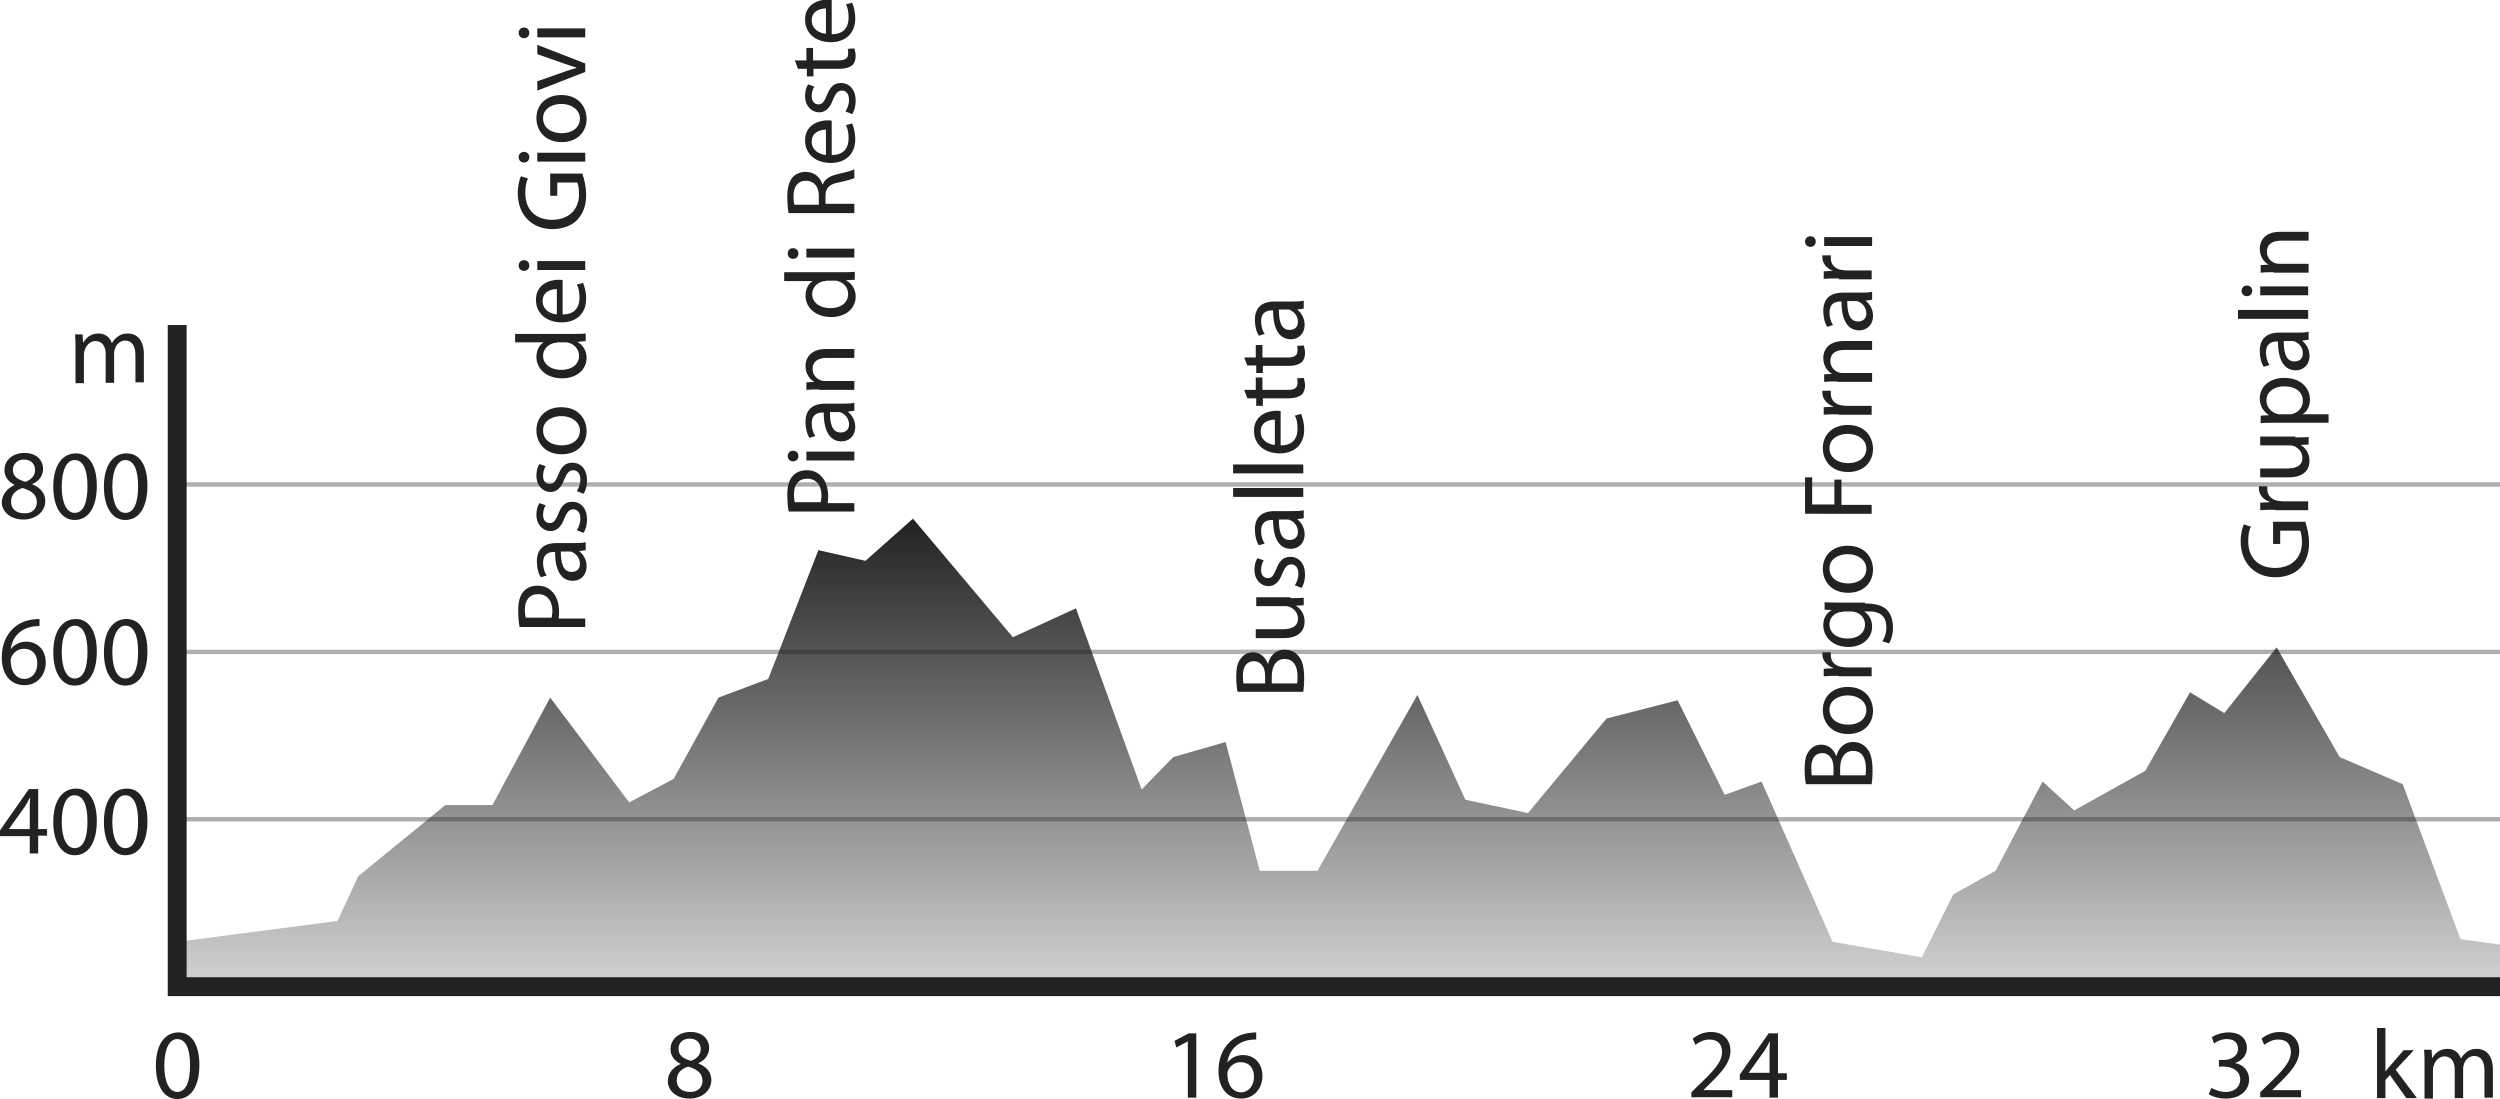 <?xml version="1.0" encoding="utf-8"?>
<!-- Generator: Adobe Illustrator 21.0.2, SVG Export Plug-In . SVG Version: 6.00 Build 0)  -->
<!DOCTYPE svg PUBLIC "-//W3C//DTD SVG 1.1//EN" "http://www.w3.org/Graphics/SVG/1.1/DTD/svg11.dtd">
<svg version="1.1" id="Livello_1" xmlns="http://www.w3.org/2000/svg" xmlns:xlink="http://www.w3.org/1999/xlink" x="0px" y="0px"
	 width="563px" height="247.5px" viewBox="0 0 563 247.5" style="enable-background:new 0 0 563 247.5;" xml:space="preserve">
<style type="text/css">
	.st0{fill:url(#SVGID_1_);}
	.st1{fill:none;stroke:#222221;stroke-width:4.252;stroke-miterlimit:10;}
	.st2{fill:#222221;}
	.st3{opacity:0.36;fill:none;stroke:#222221;stroke-width:0.992;stroke-miterlimit:10;}
</style>
<linearGradient id="SVGID_1_" gradientUnits="userSpaceOnUse" x1="301.447" y1="222.158" x2="301.447" y2="116.832">
	<stop  offset="0" style="stop-color:#222221;stop-opacity:0.2"/>
	<stop  offset="1" style="stop-color:#222221"/>
</linearGradient>
<polygon class="st0" points="39.9,212.1 76,207.4 80.7,197.3 100.3,181.3 110.9,181.3 123.9,157.1 141.7,180.7 151.7,175.4 
	161.8,157.1 173,152.9 184.3,123.9 194.9,126.3 205.6,116.8 228.1,143.5 242.3,137 257.1,177.8 264.2,170.5 276,167.1 283.7,196.1 
	296.7,196.1 319.2,156.5 330,180.1 344.1,183.1 361.8,161.8 377.8,157.7 388.4,179 396.7,176 412.7,212.1 432.8,215.6 439.9,201.4 
	449.4,196.1 460,176 467.1,182.5 483.1,173.6 493.2,155.9 500.9,160.6 512.7,145.8 526.9,170.5 541.1,176.6 554.1,211.5 563,212.7 
	563,222.2 39.9,222.2 "/>
<polyline class="st1" points="39.9,73.2 39.9,222.2 563,222.2 "/>
<g>
	<path class="st2" d="M17,78.2c0-1.1,0-2-0.1-2.9h1.7l0.1,1.8h0.1c0.6-1,1.6-2,3.4-2c1.5,0,2.6,0.9,3,2.2h0c0.3-0.6,0.8-1.1,1.2-1.4
		c0.6-0.5,1.3-0.8,2.4-0.8c1.5,0,3.6,0.9,3.6,4.7v6.3h-1.9V80c0-2.1-0.8-3.3-2.3-3.3c-1.1,0-2,0.8-2.3,1.8c-0.1,0.3-0.2,0.6-0.2,1
		v6.7h-1.9v-6.5c0-1.7-0.8-2.9-2.3-2.9c-1.2,0-2.1,1-2.4,2c-0.1,0.3-0.2,0.6-0.2,1v6.5H17V78.2z"/>
</g>
<g>
	<path class="st2" d="M117,141.1c-0.2-0.9-0.3-2.2-0.3-3.7c0-1.9,0.4-3.3,1.2-4.2c0.7-0.8,1.8-1.3,3.1-1.3c1.4,0,2.4,0.4,3.2,1.2
		c1.1,1,1.7,2.7,1.7,4.6c0,0.6,0,1.1-0.1,1.6h6v1.9H117z M124.2,139.2c0.1-0.4,0.2-1,0.2-1.6c0-2.3-1.2-3.8-3.2-3.8
		c-2,0-3,1.4-3,3.5c0,0.8,0.1,1.5,0.2,1.8H124.2z"/>
	<path class="st2" d="M129.3,122.3c0.9,0,1.9,0,2.6-0.2v1.8l-1.4,0.2v0.1c0.8,0.6,1.6,1.8,1.6,3.3c0,2.2-1.5,3.3-3.1,3.3
		c-2.6,0-4-2.3-4-6.5h-0.2c-0.9,0-2.5,0.2-2.5,2.5c0,1,0.3,2.1,0.8,2.8l-1.3,0.4c-0.6-0.9-0.9-2.2-0.9-3.6c0-3.3,2.3-4.1,4.4-4.1
		H129.3z M126.3,124.2c0,2.1,0.3,4.6,2.4,4.6c1.3,0,1.9-0.8,1.9-1.8c0-1.4-0.9-2.3-1.8-2.7c-0.2-0.1-0.4-0.1-0.6-0.1H126.3z"/>
	<path class="st2" d="M129.9,119.4c0.4-0.6,0.8-1.6,0.8-2.6c0-1.4-0.7-2.1-1.6-2.1c-0.9,0-1.4,0.6-2,2c-0.7,2-1.8,2.9-3.1,2.9
		c-1.7,0-3.2-1.4-3.2-3.7c0-1.1,0.3-2.1,0.7-2.6l1.4,0.5c-0.3,0.4-0.6,1.2-0.6,2.2c0,1.2,0.7,1.8,1.5,1.8c0.9,0,1.3-0.6,1.9-2
		c0.7-1.9,1.6-2.8,3.2-2.8c1.9,0,3.3,1.5,3.3,4c0,1.2-0.3,2.3-0.8,3L129.9,119.4z"/>
	<path class="st2" d="M129.9,110.6c0.4-0.6,0.8-1.6,0.8-2.6c0-1.4-0.7-2.1-1.6-2.1c-0.9,0-1.4,0.6-2,2c-0.7,2-1.8,2.9-3.1,2.9
		c-1.7,0-3.2-1.4-3.2-3.7c0-1.1,0.3-2.1,0.7-2.6l1.4,0.5c-0.3,0.4-0.6,1.2-0.6,2.2c0,1.2,0.7,1.8,1.5,1.8c0.9,0,1.3-0.6,1.9-2
		c0.7-1.9,1.6-2.8,3.2-2.8c1.9,0,3.3,1.5,3.3,4c0,1.2-0.3,2.3-0.8,3L129.9,110.6z"/>
	<path class="st2" d="M126.4,91.7c4,0,5.7,2.8,5.7,5.4c0,2.9-2.1,5.2-5.6,5.2c-3.6,0-5.7-2.4-5.7-5.4
		C120.8,93.8,123.1,91.7,126.4,91.7z M126.5,100.3c2.4,0,4.1-1.3,4.1-3.3c0-1.9-1.8-3.3-4.2-3.3c-1.8,0-4.1,0.9-4.1,3.2
		C122.3,99.3,124.4,100.3,126.5,100.3z"/>
	<path class="st2" d="M116,75.2h13.1c1,0,2.1,0,2.8-0.1v1.7L130,77V77c1.2,0.6,2.1,1.9,2.1,3.6c0,2.6-2.2,4.6-5.5,4.6
		c-3.6,0-5.8-2.2-5.8-4.8c0-1.7,0.8-2.8,1.6-3.3v0H116V75.2z M125.4,77.2c-0.2,0-0.6,0-0.8,0.1c-1.2,0.3-2.3,1.4-2.3,2.8
		c0,2,1.8,3.2,4.1,3.2c2.2,0,4-1.1,4-3.2c0-1.3-0.9-2.5-2.3-2.9c-0.3-0.1-0.5-0.1-0.8-0.1H125.4z"/>
	<path class="st2" d="M126.8,70.8c2.7,0,3.7-1.7,3.7-3.7c0-1.4-0.2-2.3-0.6-3l1.4-0.4c0.3,0.7,0.7,1.9,0.7,3.6
		c0,3.3-2.2,5.3-5.5,5.3c-3.3,0-5.8-1.9-5.8-5.1c0-3.5,3.1-4.5,5.1-4.5c0.4,0,0.7,0,0.9,0.1V70.8z M125.4,65.1
		c-1.2,0-3.2,0.5-3.2,2.7c0,2,1.8,2.9,3.2,3V65.1z"/>
	<path class="st2" d="M118,58.6c0.7,0,1.2,0.5,1.2,1.2c0,0.7-0.5,1.2-1.2,1.2c-0.7,0-1.2-0.5-1.2-1.2
		C116.8,59.1,117.3,58.6,118,58.6z M131.8,60.8H121v-2h10.8V60.8z"/>
	<path class="st2" d="M131.2,39.3c0.3,0.9,0.8,2.6,0.8,4.6c0,2.3-0.6,4.1-2,5.6c-1.2,1.3-3.3,2.1-5.6,2.1c-4.5,0-7.8-3.1-7.8-8.1
		c0-1.7,0.4-3.1,0.7-3.8l1.6,0.5c-0.4,0.8-0.6,1.8-0.6,3.3c0,3.7,2.3,6,6,6c3.8,0,6.1-2.3,6.1-5.8c0-1.3-0.2-2.1-0.4-2.6h-4.5v3
		h-1.6v-5H131.2z"/>
	<path class="st2" d="M118,34.2c0.7,0,1.2,0.5,1.2,1.2c0,0.7-0.5,1.2-1.2,1.2c-0.7,0-1.2-0.5-1.2-1.2
		C116.8,34.7,117.3,34.2,118,34.2z M131.8,36.4H121v-2h10.8V36.4z"/>
	<path class="st2" d="M126.4,21.4c4,0,5.7,2.8,5.7,5.4c0,2.9-2.1,5.2-5.6,5.2c-3.6,0-5.7-2.4-5.7-5.4
		C120.8,23.5,123.1,21.4,126.4,21.4z M126.5,30c2.4,0,4.1-1.3,4.1-3.3c0-1.9-1.8-3.3-4.2-3.3c-1.8,0-4.1,0.9-4.1,3.2
		C122.3,29,124.4,30,126.5,30z"/>
	<path class="st2" d="M121,18.3l6-2.1c1-0.4,1.9-0.6,2.8-0.9v-0.1c-0.9-0.2-1.8-0.6-2.8-0.9l-6-2.1v-2.1l10.8,4.2v1.9L121,20.4V18.3
		z"/>
	<path class="st2" d="M118,6.2c0.7,0,1.2,0.5,1.2,1.2c0,0.7-0.5,1.2-1.2,1.2c-0.7,0-1.2-0.5-1.2-1.2C116.8,6.7,117.3,6.2,118,6.2z
		 M131.8,8.4H121v-2h10.8V8.4z"/>
</g>
<g>
	<path class="st2" d="M177.6,115.1c-0.2-0.9-0.3-2.2-0.3-3.7c0-1.9,0.4-3.3,1.2-4.2c0.7-0.8,1.8-1.3,3.1-1.3c1.4,0,2.4,0.4,3.2,1.2
		c1.1,1,1.7,2.7,1.7,4.6c0,0.6,0,1.1-0.1,1.6h6v1.9H177.6z M184.8,113.2c0.1-0.4,0.2-1,0.2-1.6c0-2.3-1.2-3.8-3.2-3.8
		c-2,0-3,1.4-3,3.5c0,0.8,0.1,1.5,0.2,1.8H184.8z"/>
	<path class="st2" d="M178.6,101.5c0.7,0,1.2,0.5,1.2,1.2c0,0.7-0.5,1.2-1.2,1.2c-0.7,0-1.2-0.5-1.2-1.2
		C177.4,102,177.9,101.5,178.6,101.5z M192.4,103.7h-10.8v-2h10.8V103.7z"/>
	<path class="st2" d="M189.8,90.9c0.9,0,1.9,0,2.6-0.2v1.8l-1.4,0.2v0.1c0.8,0.6,1.6,1.8,1.6,3.3c0,2.2-1.5,3.3-3.1,3.3
		c-2.6,0-4-2.3-4-6.5h-0.2c-0.9,0-2.5,0.2-2.5,2.5c0,1,0.3,2.1,0.8,2.8l-1.3,0.4c-0.6-0.9-0.9-2.2-0.9-3.6c0-3.3,2.3-4.1,4.4-4.1
		H189.8z M186.9,92.8c0,2.1,0.3,4.6,2.4,4.6c1.3,0,1.9-0.8,1.9-1.8c0-1.4-0.9-2.3-1.8-2.7c-0.2-0.1-0.4-0.1-0.6-0.1H186.9z"/>
	<path class="st2" d="M184.5,87.7c-1.1,0-2,0-2.9,0.1v-1.7l1.8-0.1v0c-1-0.5-2-1.8-2-3.6c0-1.5,0.9-3.8,4.6-3.8h6.4v2h-6.2
		c-1.7,0-3.2,0.6-3.2,2.5c0,1.3,0.9,2.3,2,2.6c0.2,0.1,0.6,0.1,0.9,0.1h6.5v2H184.5z"/>
	<path class="st2" d="M176.6,61.3h13.1c1,0,2.1,0,2.8-0.1V63l-1.9,0.1v0.1c1.2,0.6,2.1,1.9,2.1,3.6c0,2.6-2.2,4.6-5.5,4.6
		c-3.6,0-5.8-2.2-5.8-4.8c0-1.7,0.8-2.8,1.6-3.3v0h-6.4V61.3z M186,63.3c-0.2,0-0.6,0-0.8,0.1c-1.2,0.3-2.3,1.4-2.3,2.8
		c0,2,1.8,3.2,4.1,3.2c2.2,0,4-1.1,4-3.2c0-1.3-0.9-2.5-2.3-2.9c-0.3-0.1-0.5-0.1-0.8-0.1H186z"/>
	<path class="st2" d="M178.6,55.9c0.7,0,1.2,0.5,1.2,1.2c0,0.7-0.5,1.2-1.2,1.2c-0.7,0-1.2-0.5-1.2-1.2
		C177.4,56.3,177.9,55.9,178.6,55.9z M192.4,58h-10.8v-2h10.8V58z"/>
	<path class="st2" d="M177.6,48c-0.2-1-0.3-2.4-0.3-3.7c0-2.1,0.4-3.4,1.2-4.4c0.7-0.7,1.7-1.2,2.9-1.2c2,0,3.3,1.2,3.8,2.8h0.1
		c0.4-1.1,1.5-1.8,3-2.2c2.1-0.5,3.5-0.8,4.1-1.2v2c-0.4,0.2-1.7,0.6-3.6,1c-2.1,0.4-2.9,1.3-2.9,3v1.8h6.5V48H177.6z M184.4,46.1
		v-2c0-2.1-1.1-3.4-2.9-3.4c-1.9,0-2.8,1.4-2.8,3.5c0,0.9,0.1,1.6,0.2,1.9H184.4z"/>
	<path class="st2" d="M187.4,34.9c2.7,0,3.7-1.7,3.7-3.7c0-1.4-0.2-2.3-0.6-3l1.4-0.4c0.3,0.7,0.7,1.9,0.7,3.6
		c0,3.3-2.2,5.3-5.5,5.3c-3.3,0-5.8-1.9-5.8-5.1c0-3.5,3.1-4.5,5.1-4.5c0.4,0,0.7,0,0.9,0.1V34.9z M186,29.2c-1.2,0-3.2,0.5-3.2,2.7
		c0,2,1.8,2.9,3.2,3V29.2z"/>
	<path class="st2" d="M190.4,25.1c0.4-0.6,0.8-1.6,0.8-2.6c0-1.4-0.7-2.1-1.6-2.1c-0.9,0-1.4,0.6-2,2c-0.7,2-1.8,2.9-3.1,2.9
		c-1.7,0-3.2-1.4-3.2-3.7c0-1.1,0.3-2.1,0.7-2.6l1.4,0.5c-0.3,0.4-0.6,1.2-0.6,2.2c0,1.2,0.7,1.8,1.5,1.8c0.9,0,1.3-0.6,1.9-2
		c0.7-1.9,1.6-2.8,3.2-2.8c1.9,0,3.3,1.5,3.3,4c0,1.2-0.3,2.3-0.8,3L190.4,25.1z"/>
	<path class="st2" d="M179,13.6h2.6v-2.8h1.5v2.8h5.8c1.3,0,2.1-0.4,2.1-1.5c0-0.5,0-0.8-0.1-1.1l1.5-0.1c0.1,0.4,0.3,1,0.3,1.7
		c0,0.9-0.3,1.7-0.8,2.1c-0.6,0.5-1.6,0.8-2.8,0.8h-5.9v1.7h-1.5v-1.7h-2L179,13.6z"/>
	<path class="st2" d="M187.4,7.7c2.7,0,3.7-1.7,3.7-3.7c0-1.4-0.2-2.3-0.6-3l1.4-0.4c0.3,0.7,0.7,1.9,0.7,3.6c0,3.3-2.2,5.3-5.5,5.3
		c-3.3,0-5.8-1.9-5.8-5.1c0-3.5,3.1-4.5,5.1-4.5c0.4,0,0.7,0,0.9,0.1V7.7z M186,1.9c-1.2,0-3.2,0.5-3.2,2.7c0,2,1.8,2.9,3.2,3V1.9z"
		/>
</g>
<g>
	<path class="st2" d="M278.7,155.8c-0.2-0.8-0.3-2.2-0.3-3.5c0-1.9,0.3-3.2,1.1-4.1c0.6-0.8,1.5-1.3,2.7-1.3c1.5,0,2.7,1,3.3,2.5
		h0.1c0.3-1.4,1.5-3.1,3.7-3.1c1.3,0,2.3,0.5,3,1.3c1,1,1.4,2.7,1.4,5.2c0,1.3-0.1,2.4-0.2,3H278.7z M284.9,153.9v-1.8
		c0-2-1.1-3.2-2.5-3.2c-1.7,0-2.5,1.3-2.5,3.3c0,0.9,0.1,1.4,0.1,1.7H284.9z M292.1,153.9c0.1-0.4,0.1-0.9,0.1-1.6
		c0-2-0.7-3.9-2.9-3.9c-2,0-2.9,1.8-2.9,3.9v1.6H292.1z"/>
	<path class="st2" d="M290.6,134.7c1.1,0,2.1,0,3-0.1v1.7l-1.8,0.1v0c0.9,0.5,2,1.7,2,3.6c0,1.7-1,3.7-4.7,3.7h-6.3v-2h6
		c2.1,0,3.5-0.6,3.5-2.4c0-1.3-0.9-2.2-1.8-2.6c-0.3-0.1-0.6-0.2-1-0.2h-6.6v-2H290.6z"/>
	<path class="st2" d="M291.6,131.8c0.4-0.6,0.8-1.6,0.8-2.6c0-1.4-0.7-2.1-1.6-2.1c-0.9,0-1.4,0.6-2,2c-0.7,2-1.8,2.9-3.1,2.9
		c-1.7,0-3.2-1.4-3.2-3.7c0-1.1,0.3-2.1,0.7-2.6l1.4,0.5c-0.3,0.4-0.6,1.2-0.6,2.2c0,1.2,0.7,1.8,1.5,1.8c0.9,0,1.3-0.6,1.9-2
		c0.7-1.9,1.6-2.8,3.2-2.8c1.9,0,3.3,1.5,3.3,4c0,1.2-0.3,2.3-0.8,3L291.6,131.8z"/>
	<path class="st2" d="M291,115.1c0.9,0,1.9,0,2.6-0.2v1.8l-1.4,0.2v0.1c0.8,0.6,1.6,1.8,1.6,3.3c0,2.2-1.5,3.3-3.1,3.3
		c-2.6,0-4-2.3-4-6.5h-0.2c-0.9,0-2.5,0.2-2.5,2.5c0,1,0.3,2.1,0.8,2.8l-1.3,0.4c-0.6-0.9-0.9-2.2-0.9-3.6c0-3.3,2.3-4.1,4.4-4.1
		H291z M288,117c0,2.1,0.3,4.6,2.4,4.6c1.3,0,1.9-0.8,1.9-1.8c0-1.4-0.9-2.3-1.8-2.7c-0.2-0.1-0.4-0.1-0.6-0.1H288z"/>
	<path class="st2" d="M277.7,111.9v-2h15.8v2H277.7z"/>
	<path class="st2" d="M277.7,106.6v-2h15.8v2H277.7z"/>
	<path class="st2" d="M288.5,100.3c2.7,0,3.7-1.7,3.7-3.7c0-1.4-0.2-2.3-0.6-3l1.4-0.4c0.3,0.7,0.7,1.9,0.7,3.6
		c0,3.3-2.2,5.3-5.5,5.3c-3.3,0-5.8-1.9-5.8-5.1c0-3.5,3.1-4.5,5.1-4.5c0.4,0,0.7,0,0.9,0.1V100.3z M287.1,94.5
		c-1.2,0-3.2,0.5-3.2,2.7c0,2,1.8,2.9,3.2,3V94.5z"/>
	<path class="st2" d="M280.2,87.8h2.6V85h1.5v2.8h5.8c1.3,0,2.1-0.4,2.1-1.5c0-0.5,0-0.8-0.1-1.1l1.5-0.1c0.1,0.4,0.3,1,0.3,1.7
		c0,0.9-0.3,1.7-0.8,2.1c-0.6,0.5-1.6,0.8-2.8,0.8h-5.9v1.7h-1.5v-1.7h-2L280.2,87.8z"/>
	<path class="st2" d="M280.2,80.5h2.6v-2.8h1.5v2.8h5.8c1.3,0,2.1-0.4,2.1-1.5c0-0.5,0-0.8-0.1-1.1l1.5-0.1c0.1,0.4,0.3,1,0.3,1.7
		c0,0.9-0.3,1.7-0.8,2.1c-0.6,0.5-1.6,0.8-2.8,0.8h-5.9V84h-1.5v-1.7h-2L280.2,80.5z"/>
	<path class="st2" d="M291,67.9c0.9,0,1.9,0,2.6-0.2v1.8l-1.4,0.2v0.1c0.8,0.6,1.6,1.8,1.6,3.3c0,2.2-1.5,3.3-3.1,3.3
		c-2.6,0-4-2.3-4-6.5h-0.2c-0.9,0-2.5,0.2-2.5,2.5c0,1,0.3,2.1,0.8,2.8l-1.3,0.4c-0.6-0.9-0.9-2.2-0.9-3.6c0-3.3,2.3-4.1,4.4-4.1
		H291z M288,69.7c0,2.1,0.3,4.6,2.4,4.6c1.3,0,1.9-0.8,1.9-1.8c0-1.4-0.9-2.3-1.8-2.7c-0.2-0.1-0.4-0.1-0.6-0.1H288z"/>
</g>
<g>
	<path class="st2" d="M406.7,176.6c-0.2-0.8-0.3-2.2-0.3-3.5c0-1.9,0.3-3.2,1.1-4.1c0.6-0.8,1.5-1.3,2.7-1.3c1.5,0,2.7,1,3.3,2.5
		h0.1c0.3-1.4,1.5-3.1,3.7-3.1c1.3,0,2.3,0.5,3,1.3c1,1,1.4,2.7,1.4,5.2c0,1.3-0.1,2.4-0.2,3H406.7z M412.9,174.6v-1.8
		c0-2-1.1-3.2-2.5-3.2c-1.7,0-2.5,1.3-2.5,3.3c0,0.9,0.1,1.4,0.1,1.7H412.9z M420.1,174.6c0.1-0.4,0.1-0.9,0.1-1.6
		c0-2-0.7-3.9-2.9-3.9c-2,0-2.9,1.8-2.9,3.9v1.6H420.1z"/>
	<path class="st2" d="M416.1,154.7c4,0,5.7,2.8,5.7,5.4c0,2.9-2.1,5.2-5.6,5.2c-3.6,0-5.7-2.4-5.7-5.4
		C410.5,156.8,412.8,154.7,416.1,154.7z M416.2,163.2c2.4,0,4.1-1.3,4.1-3.3c0-1.9-1.8-3.3-4.2-3.3c-1.8,0-4.1,0.9-4.1,3.2
		C412,162.2,414.2,163.2,416.2,163.2z"/>
	<path class="st2" d="M414.1,152.2c-1.3,0-2.4,0-3.4,0.1v-1.7l2.1-0.1v-0.1c-1.4-0.5-2.4-1.7-2.4-3c0-0.2,0-0.4,0-0.5h1.9
		c0,0.2,0,0.4,0,0.7c0,1.4,1,2.4,2.5,2.6c0.3,0,0.6,0.1,0.9,0.1h5.8v2H414.1z"/>
	<path class="st2" d="M420,135.9c2.5,0,4,0.5,5,1.5c1,1.1,1.3,2.6,1.3,3.9c0,1.3-0.3,2.7-0.9,3.6l-1.5-0.5c0.5-0.7,0.9-1.8,0.9-3.2
		c0-2-1-3.5-3.8-3.5h-1.2v0c1,0.6,1.8,1.8,1.8,3.4c0,2.7-2.3,4.6-5.3,4.6c-3.7,0-5.7-2.4-5.7-4.9c0-1.9,1-2.9,1.9-3.4v0l-1.6-0.1
		v-1.7c0.8,0.1,1.7,0.1,2.9,0.1H420z M415,137.8c-0.3,0-0.6,0-0.9,0.1c-1.2,0.4-2.1,1.3-2.1,2.7c0,1.9,1.6,3.2,4.1,3.2
		c2.1,0,3.9-1.1,3.9-3.2c0-1.2-0.8-2.3-2-2.7c-0.3-0.1-0.7-0.2-1-0.2H415z"/>
	<path class="st2" d="M416.1,122.9c4,0,5.7,2.8,5.7,5.4c0,2.9-2.1,5.2-5.6,5.2c-3.6,0-5.7-2.4-5.7-5.4
		C410.5,125,412.8,122.9,416.1,122.9z M416.2,131.4c2.4,0,4.1-1.3,4.1-3.3c0-1.9-1.8-3.3-4.2-3.3c-1.8,0-4.1,0.9-4.1,3.2
		C412,130.4,414.2,131.4,416.2,131.4z"/>
	<path class="st2" d="M406.5,115.6v-8.1h1.6v6.1h5V108h1.6v5.7h6.8v2H406.5z"/>
	<path class="st2" d="M416.1,95.7c4,0,5.7,2.8,5.7,5.4c0,2.9-2.1,5.2-5.6,5.2c-3.6,0-5.7-2.4-5.7-5.4
		C410.5,97.8,412.8,95.7,416.1,95.7z M416.2,104.3c2.4,0,4.1-1.3,4.1-3.3c0-1.9-1.8-3.3-4.2-3.3c-1.8,0-4.1,0.9-4.1,3.2
		C412,103.3,414.2,104.3,416.2,104.3z"/>
	<path class="st2" d="M414.1,93.3c-1.3,0-2.4,0-3.4,0.1v-1.7l2.1-0.1v-0.1c-1.4-0.5-2.4-1.7-2.4-3c0-0.2,0-0.4,0-0.5h1.9
		c0,0.2,0,0.4,0,0.7c0,1.4,1,2.4,2.5,2.6c0.3,0,0.6,0.1,0.9,0.1h5.8v2H414.1z"/>
	<path class="st2" d="M413.7,85.9c-1.1,0-2,0-2.9,0.1v-1.7l1.8-0.1v0c-1-0.5-2-1.8-2-3.6c0-1.5,0.9-3.8,4.6-3.8h6.4v2h-6.2
		c-1.7,0-3.2,0.6-3.2,2.5c0,1.3,0.9,2.3,2,2.6c0.2,0.1,0.6,0.1,0.9,0.1h6.5v2H413.7z"/>
	<path class="st2" d="M419,65.9c0.9,0,1.9,0,2.6-0.2v1.8l-1.4,0.2v0.1c0.8,0.6,1.6,1.8,1.6,3.3c0,2.2-1.5,3.3-3.1,3.3
		c-2.6,0-4-2.3-4-6.5h-0.2c-0.9,0-2.5,0.2-2.5,2.5c0,1,0.3,2.1,0.8,2.8l-1.3,0.4c-0.6-0.9-0.9-2.2-0.9-3.6c0-3.3,2.3-4.1,4.4-4.1
		H419z M416,67.8c0,2.1,0.3,4.6,2.4,4.6c1.3,0,1.9-0.8,1.9-1.8c0-1.4-0.9-2.3-1.8-2.7c-0.2-0.1-0.4-0.1-0.6-0.1H416z"/>
	<path class="st2" d="M414.1,62.7c-1.3,0-2.4,0-3.4,0.1v-1.7l2.1-0.1V61c-1.4-0.5-2.4-1.7-2.4-3c0-0.2,0-0.4,0-0.5h1.9
		c0,0.2,0,0.4,0,0.7c0,1.4,1,2.4,2.5,2.6c0.3,0,0.6,0.1,0.9,0.1h5.8v2H414.1z"/>
	<path class="st2" d="M407.7,53.2c0.7,0,1.2,0.5,1.2,1.2c0,0.7-0.5,1.2-1.2,1.2c-0.7,0-1.2-0.5-1.2-1.2
		C406.5,53.7,407,53.2,407.7,53.2z M421.6,55.4h-10.8v-2h10.8V55.4z"/>
</g>
<g>
	<path class="st2" d="M519.2,117.7c0.3,0.9,0.8,2.6,0.8,4.6c0,2.3-0.6,4.1-2,5.6c-1.2,1.3-3.3,2.1-5.6,2.1c-4.5,0-7.8-3.1-7.8-8.1
		c0-1.7,0.4-3.1,0.7-3.8l1.6,0.5c-0.4,0.8-0.6,1.8-0.6,3.3c0,3.7,2.3,6,6,6c3.8,0,6.1-2.3,6.1-5.8c0-1.3-0.2-2.1-0.4-2.6h-4.5v3
		h-1.6v-5H519.2z"/>
	<path class="st2" d="M512.4,114.8c-1.3,0-2.4,0-3.4,0.1v-1.7l2.1-0.1V113c-1.5-0.5-2.4-1.7-2.4-3c0-0.2,0-0.4,0-0.5h1.9
		c0,0.2,0,0.4,0,0.7c0,1.4,1,2.4,2.5,2.6c0.3,0,0.6,0.1,0.9,0.1h5.8v2H512.4z"/>
	<path class="st2" d="M516.9,98.5c1.1,0,2.1,0,3-0.1v1.7l-1.8,0.1v0c0.9,0.5,2,1.7,2,3.6c0,1.7-1,3.7-4.7,3.7H509v-2h6
		c2.1,0,3.5-0.6,3.5-2.4c0-1.3-0.9-2.2-1.8-2.6c-0.3-0.1-0.6-0.2-1-0.2H509v-2H516.9z"/>
	<path class="st2" d="M512.6,95.2c-1.4,0-2.5,0-3.5,0.1v-1.7l1.9-0.1v0c-1.3-0.8-2.1-2.1-2.1-3.8c0-2.6,2.2-4.6,5.5-4.6
		c3.9,0,5.8,2.4,5.8,4.9c0,1.4-0.6,2.7-1.7,3.3v0h5.9v1.9H512.6z M515.5,93.3c0.3,0,0.6,0,0.8-0.1c1.4-0.4,2.3-1.5,2.3-2.9
		c0-2.1-1.7-3.3-4.2-3.3c-2.1,0-4,1.1-4,3.2c0,1.3,0.9,2.6,2.4,3c0.2,0.1,0.5,0.1,0.8,0.1H515.5z"/>
	<path class="st2" d="M517.3,74.9c0.9,0,1.9,0,2.6-0.2v1.8l-1.4,0.2v0.1c0.8,0.6,1.6,1.8,1.6,3.3c0,2.2-1.5,3.3-3.1,3.3
		c-2.6,0-4-2.3-4-6.5h-0.2c-0.9,0-2.5,0.2-2.5,2.5c0,1,0.3,2.1,0.8,2.8l-1.3,0.4c-0.6-0.9-0.9-2.2-0.9-3.6c0-3.3,2.3-4.1,4.4-4.1
		H517.3z M514.3,76.8c0,2.1,0.3,4.6,2.4,4.6c1.3,0,1.9-0.8,1.9-1.8c0-1.4-0.9-2.3-1.8-2.7c-0.2-0.1-0.4-0.1-0.6-0.1H514.3z"/>
	<path class="st2" d="M504,71.8v-2h15.8v2H504z"/>
	<path class="st2" d="M506,64.3c0.7,0,1.2,0.5,1.2,1.2c0,0.7-0.5,1.2-1.2,1.2s-1.2-0.5-1.2-1.2C504.8,64.8,505.3,64.3,506,64.3z
		 M519.8,66.5H509v-2h10.8V66.5z"/>
	<path class="st2" d="M512,61.3c-1.1,0-2,0-2.9,0.1v-1.7l1.8-0.1v0c-1-0.5-2-1.8-2-3.6c0-1.5,0.9-3.8,4.6-3.8h6.4v2h-6.2
		c-1.7,0-3.2,0.6-3.2,2.5c0,1.3,0.9,2.3,2,2.6c0.2,0.1,0.6,0.1,0.9,0.1h6.5v2H512z"/>
</g>
<g>
	<path class="st2" d="M537.1,241.4L537.1,241.4c0.3-0.4,0.7-0.8,1-1.2l3.2-3.7h2.3l-4.1,4.4l4.8,6.4h-2.4l-3.7-5.2l-1,1.1v4.1h-1.9
		v-15.8h1.9V241.4z"/>
	<path class="st2" d="M546,239.3c0-1.1,0-2-0.1-2.9h1.7l0.1,1.8h0.1c0.6-1,1.6-2,3.4-2c1.5,0,2.6,0.9,3,2.2h0
		c0.3-0.6,0.8-1.1,1.2-1.4c0.6-0.5,1.3-0.8,2.4-0.8c1.5,0,3.6,0.9,3.6,4.7v6.3h-1.9v-6.1c0-2.1-0.8-3.3-2.3-3.3
		c-1.1,0-2,0.8-2.3,1.8c-0.1,0.3-0.2,0.6-0.2,1v6.7h-1.9v-6.5c0-1.7-0.8-2.9-2.3-2.9c-1.2,0-2.1,1-2.4,2c-0.1,0.3-0.2,0.6-0.2,1v6.5
		H546V239.3z"/>
</g>
<g>
	<path class="st2" d="M3.3,109.2c-1.6-0.8-2.3-2-2.3-3.3c0-2.3,1.9-3.9,4.5-3.9c2.8,0,4.2,1.7,4.2,3.6c0,1.2-0.6,2.6-2.4,3.4v0.1
		c1.8,0.7,2.9,2,2.9,3.7c0,2.5-2.2,4.2-4.9,4.2c-3,0-4.9-1.8-4.9-3.9C0.5,111.3,1.6,110,3.3,109.2L3.3,109.2z M8.3,113.1
		c0-1.7-1.2-2.6-3.2-3.2c-1.7,0.5-2.6,1.6-2.6,3c-0.1,1.5,1,2.7,2.9,2.7C7.2,115.7,8.3,114.6,8.3,113.1z M2.9,105.8
		c0,1.5,1.1,2.2,2.8,2.7c1.2-0.4,2.2-1.3,2.2-2.6c0-1.2-0.7-2.4-2.5-2.4C3.8,103.5,2.9,104.6,2.9,105.8z"/>
	<path class="st2" d="M21.8,109.4c0,4.9-1.9,7.7-5,7.7c-2.8,0-4.8-2.7-4.8-7.5c0-4.9,2.1-7.5,5.1-7.5
		C20,102.1,21.8,104.8,21.8,109.4z M13.9,109.6c0,3.8,1.2,5.9,2.9,5.9c2,0,2.9-2.3,2.9-6c0-3.6-0.9-5.9-2.9-5.9
		C15.1,103.6,13.9,105.7,13.9,109.6z"/>
	<path class="st2" d="M33.2,109.4c0,4.9-1.9,7.7-5,7.7c-2.8,0-4.8-2.7-4.8-7.5c0-4.9,2.1-7.5,5.1-7.5
		C31.5,102.1,33.2,104.8,33.2,109.4z M25.3,109.6c0,3.8,1.2,5.9,2.9,5.9c2,0,2.9-2.3,2.9-6c0-3.6-0.9-5.9-2.9-5.9
		C26.6,103.6,25.3,105.7,25.3,109.6z"/>
</g>
<g>
	<path class="st2" d="M8.9,141c-0.4,0-0.9,0-1.5,0.1c-3.1,0.5-4.7,2.7-5,5.1h0c0.7-0.9,1.9-1.7,3.5-1.7c2.6,0,4.4,1.9,4.4,4.7
		c0,2.7-1.8,5.1-4.8,5.1c-3.1,0-5.1-2.4-5.1-6.2c0-2.9,1-5.1,2.5-6.5c1.2-1.2,2.8-1.9,4.6-2.1c0.6-0.1,1.1-0.1,1.4-0.1V141z
		 M8.4,149.4c0-2.1-1.2-3.3-3-3.3c-1.2,0-2.3,0.7-2.8,1.8c-0.1,0.2-0.2,0.5-0.2,0.8c0,2.4,1.1,4.2,3.2,4.2
		C7.3,152.8,8.4,151.4,8.4,149.4z"/>
	<path class="st2" d="M21.8,146.7c0,4.9-1.9,7.7-5,7.7c-2.8,0-4.8-2.7-4.8-7.5c0-4.9,2.1-7.5,5.1-7.5
		C20,139.4,21.8,142.1,21.8,146.7z M13.9,146.9c0,3.8,1.2,5.9,2.9,5.9c2,0,2.9-2.3,2.9-6c0-3.6-0.9-5.9-2.9-5.9
		C15.1,140.9,13.9,143,13.9,146.9z"/>
	<path class="st2" d="M33.2,146.7c0,4.9-1.9,7.7-5,7.7c-2.8,0-4.8-2.7-4.8-7.5c0-4.9,2.1-7.5,5.1-7.5
		C31.5,139.4,33.2,142.1,33.2,146.7z M25.3,146.9c0,3.8,1.2,5.9,2.9,5.9c2,0,2.9-2.3,2.9-6c0-3.6-0.9-5.9-2.9-5.9
		C26.6,140.9,25.3,143,25.3,146.9z"/>
</g>
<g>
	<path class="st2" d="M6.7,192.3v-4H0V187l6.5-9.3h2.1v9h2v1.5h-2v4H6.7z M6.7,186.8v-4.8c0-0.8,0-1.5,0.1-2.3H6.7
		c-0.4,0.8-0.8,1.5-1.2,2.1L2,186.7v0H6.7z"/>
	<path class="st2" d="M21.8,184.9c0,4.9-1.9,7.7-5,7.7c-2.8,0-4.8-2.7-4.8-7.5c0-4.9,2.1-7.5,5.1-7.5
		C20,177.5,21.8,180.3,21.8,184.9z M13.9,185.1c0,3.8,1.2,5.9,2.9,5.9c2,0,2.9-2.3,2.9-6c0-3.6-0.9-5.9-2.9-5.9
		C15.1,179,13.9,181.1,13.9,185.1z"/>
	<path class="st2" d="M33.2,184.9c0,4.9-1.9,7.7-5,7.7c-2.8,0-4.8-2.7-4.8-7.5c0-4.9,2.1-7.5,5.1-7.5
		C31.5,177.5,33.2,180.3,33.2,184.9z M25.3,185.1c0,3.8,1.2,5.9,2.9,5.9c2,0,2.9-2.3,2.9-6c0-3.6-0.9-5.9-2.9-5.9
		C26.6,179,25.3,181.1,25.3,185.1z"/>
</g>
<g>
	<path class="st2" d="M44.9,239.8c0,4.9-1.9,7.7-5,7.7c-2.8,0-4.8-2.7-4.8-7.5c0-4.9,2.1-7.5,5.1-7.5
		C43.1,232.5,44.9,235.2,44.9,239.8z M37,240c0,3.8,1.2,5.9,2.9,5.9c2,0,2.9-2.3,2.9-6c0-3.6-0.9-5.9-2.9-5.9
		C38.2,234,37,236.1,37,240z"/>
</g>
<g>
	<path class="st2" d="M153.3,239.6c-1.6-0.8-2.3-2-2.3-3.3c0-2.3,1.9-3.9,4.5-3.9c2.8,0,4.2,1.7,4.2,3.6c0,1.2-0.6,2.6-2.4,3.4v0.1
		c1.8,0.7,2.9,2,2.9,3.7c0,2.5-2.2,4.2-4.9,4.2c-3,0-4.9-1.8-4.9-3.9C150.4,241.7,151.5,240.4,153.3,239.6L153.3,239.6z
		 M158.2,243.4c0-1.7-1.2-2.6-3.2-3.2c-1.7,0.5-2.6,1.6-2.6,3c-0.1,1.5,1,2.7,2.9,2.7C157.1,246,158.2,244.9,158.2,243.4z
		 M152.8,236.2c0,1.5,1.1,2.2,2.8,2.7c1.2-0.4,2.2-1.3,2.2-2.6c0-1.2-0.7-2.4-2.5-2.4C153.7,233.9,152.8,234.9,152.8,236.2z"/>
</g>
<g>
	<path class="st2" d="M267.5,234.5L267.5,234.5l-2.6,1.4l-0.4-1.5l3.2-1.7h1.7v14.5h-1.9V234.5z"/>
	<path class="st2" d="M282.9,234.1c-0.4,0-0.9,0-1.5,0.1c-3.1,0.5-4.7,2.7-5,5.1h0c0.7-0.9,1.9-1.7,3.5-1.7c2.6,0,4.4,1.9,4.4,4.7
		c0,2.7-1.8,5.1-4.8,5.1c-3.1,0-5.1-2.4-5.1-6.2c0-2.9,1-5.1,2.5-6.5c1.2-1.2,2.8-1.9,4.6-2.1c0.6-0.1,1.1-0.1,1.4-0.1V234.1z
		 M282.4,242.5c0-2.1-1.2-3.3-3-3.3c-1.2,0-2.3,0.7-2.8,1.8c-0.1,0.2-0.2,0.5-0.2,0.8c0,2.4,1.1,4.2,3.2,4.2
		C281.2,245.9,282.4,244.5,282.4,242.5z"/>
</g>
<g>
	<path class="st2" d="M380.9,247.2V246l1.5-1.5c3.7-3.5,5.4-5.4,5.4-7.6c0-1.5-0.7-2.8-2.9-2.8c-1.3,0-2.4,0.7-3.1,1.2l-0.6-1.4
		c1-0.8,2.4-1.5,4.1-1.5c3.1,0,4.4,2.1,4.4,4.2c0,2.7-1.9,4.8-5,7.8l-1.1,1.1v0h6.5v1.6H380.9z"/>
	<path class="st2" d="M398.5,247.2v-4h-6.7V242l6.5-9.3h2.1v9h2v1.5h-2v4H398.5z M398.5,241.7v-4.8c0-0.8,0-1.5,0.1-2.3h-0.1
		c-0.4,0.8-0.8,1.5-1.2,2.1l-3.5,4.9v0H398.5z"/>
</g>
<g>
	<path class="st2" d="M498,245c0.6,0.3,1.8,0.9,3.2,0.9c2.5,0,3.3-1.6,3.3-2.8c0-2-1.9-2.9-3.7-2.9h-1.1v-1.5h1.1
		c1.4,0,3.2-0.7,3.2-2.5c0-1.2-0.7-2.2-2.5-2.2c-1.2,0-2.3,0.5-2.9,1l-0.5-1.4c0.8-0.6,2.3-1.1,3.8-1.1c2.9,0,4.1,1.7,4.1,3.5
		c0,1.5-0.9,2.8-2.7,3.4v0c1.8,0.3,3.2,1.7,3.2,3.7c0,2.3-1.8,4.3-5.3,4.3c-1.6,0-3.1-0.5-3.8-1L498,245z"/>
	<path class="st2" d="M509,247.2V246l1.5-1.5c3.7-3.5,5.4-5.4,5.4-7.6c0-1.5-0.7-2.8-2.9-2.8c-1.3,0-2.4,0.7-3.1,1.2l-0.6-1.4
		c1-0.8,2.4-1.5,4.1-1.5c3.1,0,4.4,2.1,4.4,4.2c0,2.7-1.9,4.8-5,7.8l-1.1,1.1v0h6.5v1.6H509z"/>
</g>
<line class="st3" x1="39.9" y1="109.1" x2="563" y2="109.1"/>
<line class="st3" x1="39.9" y1="146.8" x2="563" y2="146.8"/>
<line class="st3" x1="39.9" y1="184.5" x2="563" y2="184.5"/>
</svg>
